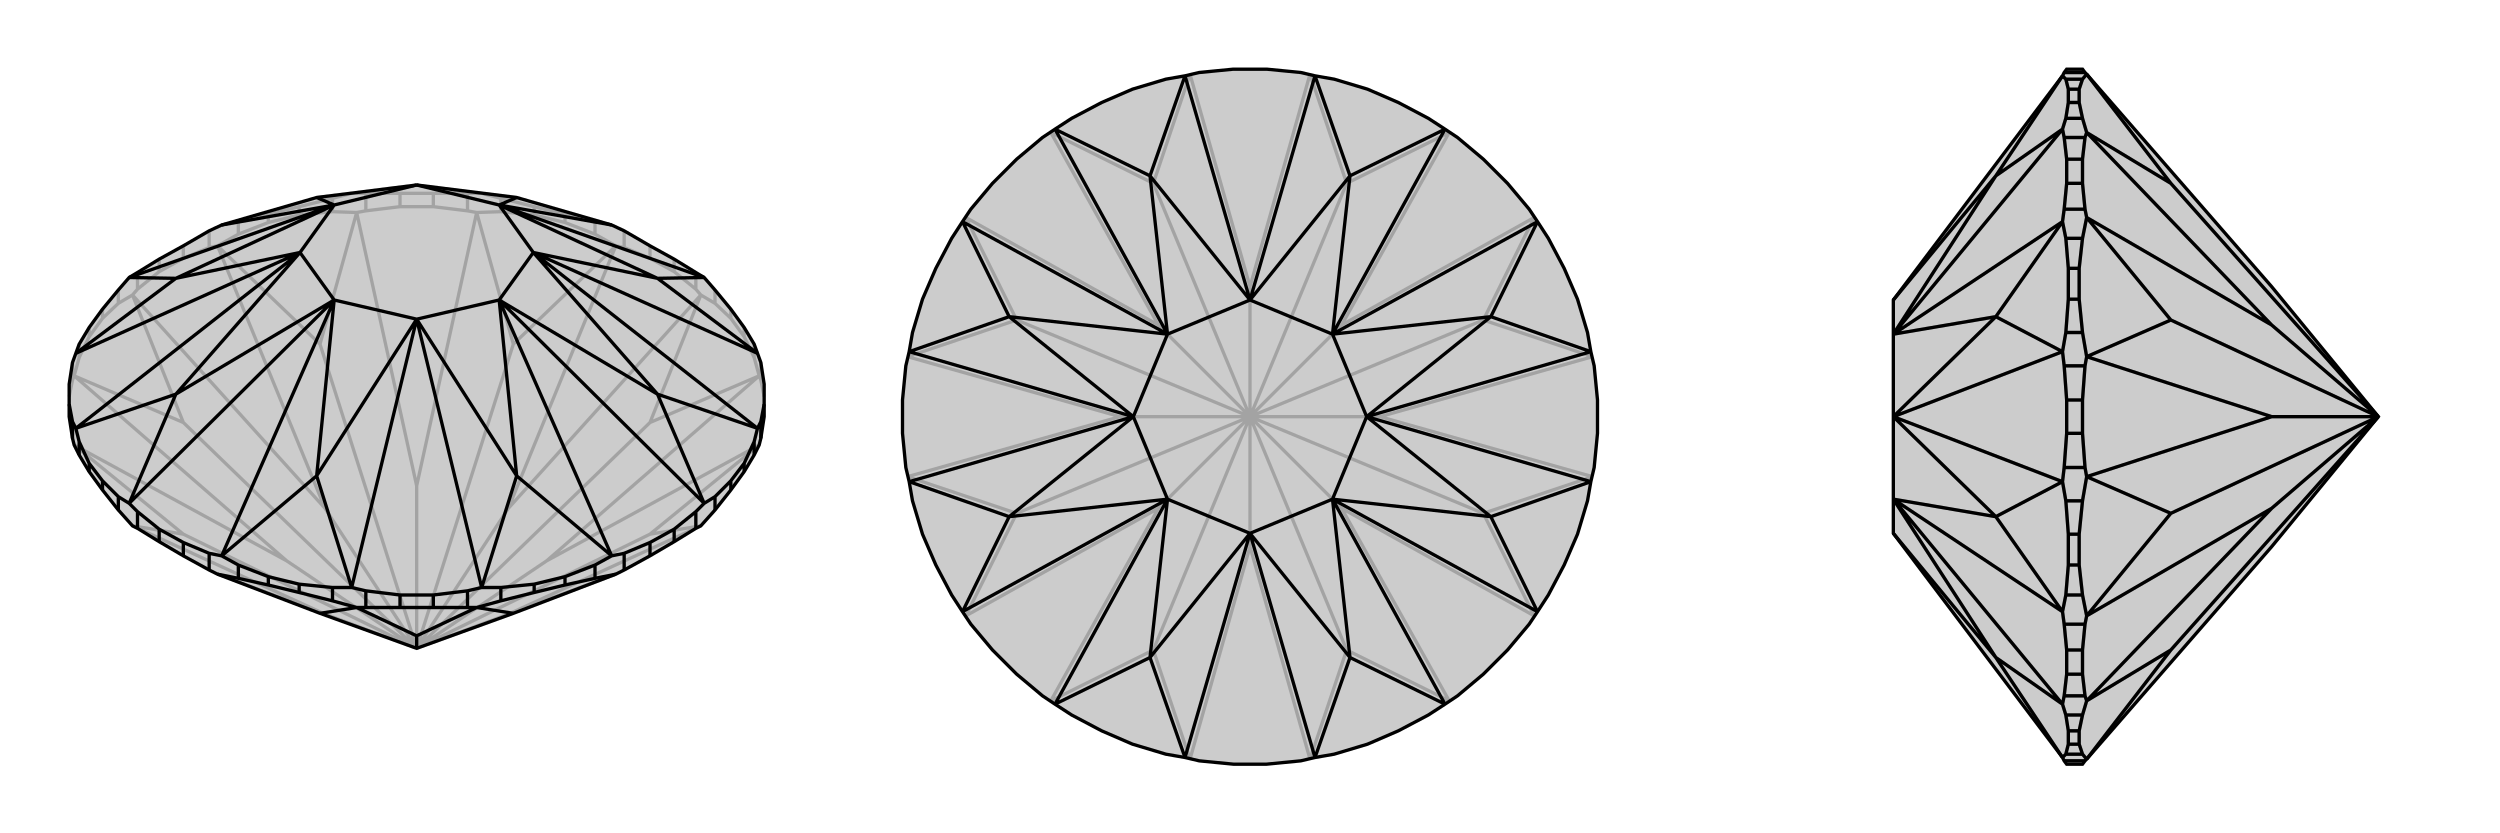 <svg xmlns="http://www.w3.org/2000/svg" viewBox="0 0 3000 1000">
    <g stroke="currentColor" stroke-width="4" fill="none" transform="translate(0 -11)">
        <path fill="currentColor" stroke="none" fill-opacity=".2" d="M384,747L261,700L251,695L220,678L191,661L165,645L159,642L142,623L123,599L107,577L95,557L89,545L87,537L83,511L83,496L83,472L87,446L91,435L95,424L107,404L123,382L142,359L155,344L165,338L191,322L220,306L251,288L266,281L380,248L500,233L620,248L734,281L749,288L780,306L809,322L835,338L845,344L858,359L877,382L893,404L905,424L909,435L913,446L917,472L917,496L917,511L913,537L911,545L905,557L893,577L877,599L858,623L841,642L835,645L809,661L780,678L749,695L739,700L616,747L500,789z" />
<path stroke-opacity=".2" d="M913,467L913,446M905,440L905,424M893,415L893,404M877,393L877,382M858,375L858,359M835,358L835,338M809,337L809,322M780,321L780,306M749,308L749,288M714,292L714,276M678,278L678,268M641,269L641,259M601,265L601,249M561,264L561,243M520,259L520,243M480,259L480,243M439,264L439,243M399,265L399,249M359,269L359,259M322,278L322,268M286,292L286,276M251,308L251,288M220,321L220,306M191,337L191,322M165,358L165,338M142,375L142,359M123,393L123,382M107,415L107,404M95,440L95,424M87,467L87,446M500,789L610,748M500,789L780,652M500,789L656,684M500,789L780,518M500,789L610,621M500,789L616,424M500,789L500,594M500,789L384,424M500,789L390,621M500,789L220,518M500,789L344,684M500,789L390,748M500,789L220,652M261,700L390,748M159,642L390,748M739,700L610,748M841,642L610,748M917,487L913,467M913,467L911,462M911,545L656,684M911,462L656,684M835,358L841,365M835,358L809,337M809,337L780,321M780,321L749,308M749,308L739,306M841,365L610,621M739,306L610,621M561,264L572,266M561,264L520,259M520,259L480,259M480,259L439,264M439,264L428,266M572,266L500,594M428,266L500,594M251,308L261,306M251,308L220,321M220,321L191,337M191,337L165,358M165,358L159,365M261,306L390,621M159,365L390,621M87,467L89,462M87,467L83,487M89,462L344,684M89,545L344,684M841,642L780,652M911,545L780,652M911,462L905,440M905,440L893,415M893,415L877,393M877,393L858,375M841,365L858,375M911,462L780,518M841,365L780,518M739,306L714,292M714,292L678,278M678,278L641,269M641,269L601,265M572,266L601,265M739,306L616,424M572,266L616,424M428,266L399,265M399,265L359,269M359,269L322,278M322,278L286,292M261,306L286,292M428,266L384,424M261,306L384,424M159,365L142,375M142,375L123,393M123,393L107,415M107,415L95,440M89,462L95,440M159,365L220,518M89,462L220,518M89,545L220,652M159,642L220,652M561,243L578,243M561,243L520,243M520,243L480,243M480,243L439,243M439,243L422,243M399,249L422,243M399,249L359,259M359,259L322,268M322,268L286,276M286,276L266,281M714,276L734,281M714,276L678,268M678,268L641,259M641,259L601,249M601,249L578,243M422,243L500,233M422,243L380,248M578,243L500,233M578,243L620,248" />
<path d="M384,747L261,700L251,695L220,678L191,661L165,645L159,642L142,623L123,599L107,577L95,557L89,545L87,537L83,511L83,496L83,472L87,446L91,435L95,424L107,404L123,382L142,359L155,344L165,338L191,322L220,306L251,288L266,281L380,248L500,233L620,248L734,281L749,288L780,306L809,322L835,338L845,344L858,359L877,382L893,404L905,424L909,435L913,446L917,472L917,496L917,511L913,537L911,545L905,557L893,577L877,599L858,623L841,642L835,645L809,661L780,678L749,695L739,700L616,747L500,789z" />
<path d="M220,678L220,662M251,695L251,675M286,705L286,689M322,713L322,703M359,722L359,712M399,732L399,716M439,740L439,720M480,740L480,725M520,740L520,725M561,740L561,720M601,732L601,716M641,722L641,712M678,713L678,703M714,705L714,689M749,695L749,675M780,678L780,662M809,661L809,646M835,645L835,625M858,623L858,607M877,599L877,588M893,577L893,567M905,557L905,541M913,537L913,517M87,537L87,517M95,557L95,541M107,577L107,567M123,599L123,588M142,623L142,607M191,661L191,646M165,645L165,625M500,789L500,774M439,740L428,740M439,740L480,740M480,740L520,740M520,740L561,740M561,740L572,740M428,740L500,774M572,740L500,774M261,700L286,705M286,705L322,713M322,713L359,722M359,722L399,732M428,740L399,732M428,740L384,747M572,740L601,732M601,732L641,722M641,722L678,713M678,713L714,705M739,700L714,705M572,740L616,747M913,517L909,525M913,517L917,496M749,675L734,678M749,675L780,662M780,662L809,646M809,646L835,625M835,625L845,615M439,720L422,716M439,720L480,725M480,725L520,725M520,725L561,720M561,720L578,716M220,662L191,646M220,662L251,675M251,675L266,678M165,625L155,615M191,646L165,625M83,496L87,517M87,517L91,525M858,607L845,615M858,607L877,588M877,588L893,567M893,567L905,541M905,541L909,525M601,716L578,716M601,716L641,712M641,712L678,703M678,703L714,689M714,689L734,678M286,689L266,678M286,689L322,703M322,703L359,712M359,712L399,716M399,716L422,716M95,541L91,525M95,541L107,567M107,567L123,588M123,588L142,607M142,607L155,615M845,344L599,257M845,344L789,345M909,435L640,314M909,435L789,345M909,525L640,314M909,525L789,484M845,615L599,371M845,615L789,484M734,678L599,371M734,678L620,582M578,716L500,394M578,716L620,582M422,716L500,394M422,716L380,582M266,678L401,371M266,678L380,582M155,615L401,371M155,615L211,484M91,525L360,314M91,525L211,484M91,435L360,314M91,435L211,345M155,344L401,257M155,344L211,345M266,281L401,257M734,281L599,257M789,345L599,257M789,345L640,314M789,484L640,314M789,484L599,371M620,582L599,371M620,582L500,394M380,582L500,394M380,582L401,371M211,484L401,371M211,484L360,314M211,345L360,314M211,345L401,257M380,248L401,257M620,248L599,257M599,257L640,314M640,314L599,371M599,371L500,394M500,394L401,371M401,371L360,314M360,314L401,257M401,257L500,233M599,257L500,233" />
    </g>
    <g stroke="currentColor" stroke-width="4" fill="none" transform="translate(1000 0)">
        <path fill="currentColor" stroke="none" fill-opacity=".2" d="M520,83L480,83L439,87L422,91L399,95L359,107L322,123L286,142L266,155L251,165L220,191L191,220L165,251L155,266L142,286L123,322L107,359L95,399L91,422L87,439L83,480L83,520L87,561L91,578L95,601L107,641L123,678L142,714L155,734L165,749L191,780L220,809L251,835L266,845L286,858L322,877L359,893L399,905L422,909L439,913L480,917L520,917L561,913L578,909L601,905L641,893L678,877L714,858L734,845L749,835L780,809L809,780L835,749L845,734L858,714L877,678L893,641L905,601L909,578L913,561L917,520L917,480L913,439L909,422L905,399L893,359L877,322L858,286L845,266L835,251L809,220L780,191L749,165L734,155L714,142L678,123L641,107L601,95L578,91L561,87z" />
<path stroke-opacity=".2" d="M500,500L616,780M500,500L610,610M500,500L780,616M500,500L656,500M500,500L780,384M500,500L610,390M500,500L616,220M500,500L500,344M500,500L384,220M500,500L390,390M500,500L220,384M500,500L344,500M500,500L220,616M500,500L390,610M500,500L500,656M500,500L384,780M572,911L500,656M428,911L500,656M739,841L610,610M841,739L610,610M911,572L656,500M911,428L656,500M841,261L610,390M739,159L610,390M572,89L500,344M428,89L500,344M261,159L390,390M159,261L390,390M89,428L344,500M89,572L344,500M159,739L390,610M261,841L390,610M572,911L616,780M739,841L616,780M841,739L780,616M911,572L780,616M911,428L780,384M841,261L780,384M739,159L616,220M572,89L616,220M428,89L384,220M261,159L384,220M159,261L220,384M89,428L220,384M89,572L220,616M159,739L220,616M261,841L384,780M428,911L384,780" />
<path d="M520,83L480,83L439,87L422,91L399,95L359,107L322,123L286,142L266,155L251,165L220,191L191,220L165,251L155,266L142,286L123,322L107,359L95,399L91,422L87,439L83,480L83,520L87,561L91,578L95,601L107,641L123,678L142,714L155,734L165,749L191,780L220,809L251,835L266,845L286,858L322,877L359,893L399,905L422,909L439,913L480,917L520,917L561,913L578,909L601,905L641,893L678,877L714,858L734,845L749,835L780,809L809,780L835,749L845,734L858,714L877,678L893,641L905,601L909,578L913,561L917,520L917,480L913,439L909,422L905,399L893,359L877,322L858,286L845,266L835,251L809,220L780,191L749,165L734,155L714,142L678,123L641,107L601,95L578,91L561,87z" />
<path d="M578,91L500,360M578,91L620,211M734,155L599,401M734,155L620,211M845,266L599,401M845,266L789,380M909,422L640,500M909,422L789,380M909,578L640,500M909,578L789,620M845,734L599,599M845,734L789,620M734,845L599,599M734,845L620,789M578,909L500,640M578,909L620,789M422,909L500,640M422,909L380,789M266,845L401,599M266,845L380,789M155,734L401,599M155,734L211,620M91,578L360,500M91,578L211,620M91,422L360,500M91,422L211,380M155,266L401,401M155,266L211,380M266,155L401,401M266,155L380,211M422,91L500,360M422,91L380,211M620,211L500,360M620,211L599,401M789,380L599,401M789,380L640,500M789,620L640,500M789,620L599,599M620,789L599,599M620,789L500,640M380,789L500,640M380,789L401,599M211,620L401,599M211,620L360,500M211,380L360,500M211,380L401,401M380,211L401,401M380,211L500,360M500,360L599,401M599,401L640,500M640,500L599,599M599,599L500,640M500,640L401,599M401,599L360,500M360,500L401,401M500,360L401,401" />
    </g>
    <g stroke="currentColor" stroke-width="4" fill="none" transform="translate(2000 0)">
        <path fill="currentColor" stroke="none" fill-opacity=".2" d="M726,656L504,911L502,913L499,917L480,917L477,913L475,909L272,640L272,599L272,500L272,401L272,360L475,91L477,87L480,83L499,83L502,87L504,89L726,344L854,500z" />
<path stroke-opacity=".2" d="M502,87L477,87M499,95L479,95M495,107L482,107M495,123L482,123M499,142L479,142M502,165L477,165M499,191L480,191M499,220L480,220M502,251L477,251M499,286L479,286M495,322L482,322M495,359L482,359M499,399L479,399M502,439L477,439M499,480L480,480M499,520L480,520M502,561L477,561M499,601L479,601M495,641L482,641M495,678L482,678M499,714L479,714M502,749L477,749M499,780L480,780M499,809L480,809M502,835L477,835M499,858L479,858M495,877L482,877M495,893L482,893M499,905L479,905M502,913L477,913M854,500L605,220M854,500L726,390M854,500L605,384M854,500L726,500M854,500L605,616M854,500L726,610M854,500L605,780M502,165L504,159M502,165L499,191M499,191L499,220M499,220L502,251M502,251L504,261M504,159L726,390M504,261L726,390M502,439L504,428M502,439L499,480M499,480L499,520M499,520L502,561M502,561L504,572M504,428L726,500M504,572L726,500M502,749L504,739M502,749L499,780M499,780L499,809M499,809L502,835M502,835L504,841M504,739L726,610M504,841L726,610M504,89L499,95M499,95L495,107M495,107L495,123M495,123L499,142M504,159L499,142M504,89L605,220M504,159L605,220M504,261L499,286M499,286L495,322M495,322L495,359M495,359L499,399M504,428L499,399M504,261L605,384M504,428L605,384M504,572L499,601M499,601L495,641M495,641L495,678M495,678L499,714M504,739L499,714M504,572L605,616M504,739L605,616M504,841L499,858M499,858L495,877M495,877L495,893M495,893L499,905M504,911L499,905M504,841L605,780M504,911L605,780M477,749L475,734M477,749L480,780M480,780L480,809M480,809L477,835M477,835L475,845M477,439L475,422M477,439L480,480M480,480L480,520M480,520L477,561M477,561L475,578M477,165L475,155M477,165L480,191M480,191L480,220M480,220L477,251M477,251L475,266M479,858L475,845M479,858L482,877M482,877L482,893M482,893L479,905M479,905L475,909M479,601L475,578M479,601L482,641M482,641L482,678M482,678L479,714M479,714L475,734M479,286L475,266M479,286L482,322M482,322L482,359M482,359L479,399M479,399L475,422M479,95L475,91M479,95L482,107M482,107L482,123M482,123L479,142M479,142L475,155M475,909L395,789M475,845L272,599M475,845L395,789M475,734L272,599M475,734L395,620M475,578L272,500M475,578L395,620M475,422L272,500M475,422L395,380M475,266L272,401M475,266L395,380M475,155L272,401M475,155L395,211M475,91L395,211M395,789L272,640M395,789L272,599M395,620L272,599M395,620L272,500M395,380L272,500M395,380L272,401M395,211L272,401M395,211L272,360" />
<path d="M726,656L504,911L502,913L499,917L480,917L477,913L475,909L272,640L272,599L272,500L272,401L272,360L475,91L477,87L480,83L499,83L502,87L504,89L726,344L854,500z" />
<path d="M502,913L477,913M499,905L479,905M495,893L482,893M495,877L482,877M499,858L479,858M502,835L477,835M499,809L480,809M499,780L480,780M502,749L477,749M499,714L479,714M495,678L482,678M495,641L482,641M499,601L479,601M502,561L477,561M499,520L480,520M499,480L480,480M502,439L477,439M499,399L479,399M495,359L482,359M495,322L482,322M499,286L479,286M502,251L477,251M499,220L480,220M499,191L480,191M502,165L477,165M499,142L479,142M495,123L482,123M495,107L482,107M499,95L479,95M502,87L477,87M854,500L605,780M854,500L726,610M854,500L605,616M854,500L726,500M854,500L605,384M854,500L726,390M854,500L605,220M502,835L504,841M502,835L499,809M499,809L499,780M499,780L502,749M502,749L504,739M504,841L726,610M504,739L726,610M502,561L504,572M502,561L499,520M499,520L499,480M499,480L502,439M502,439L504,428M504,572L726,500M504,428L726,500M502,251L504,261M502,251L499,220M499,220L499,191M499,191L502,165M502,165L504,159M504,261L726,390M504,159L726,390M504,911L499,905M499,905L495,893M495,893L495,877M495,877L499,858M504,841L499,858M504,911L605,780M504,841L605,780M504,739L499,714M499,714L495,678M495,678L495,641M495,641L499,601M504,572L499,601M504,739L605,616M504,572L605,616M504,428L499,399M499,399L495,359M495,359L495,322M495,322L499,286M504,261L499,286M504,428L605,384M504,261L605,384M504,159L499,142M499,142L495,123M495,123L495,107M495,107L499,95M504,89L499,95M504,159L605,220M504,89L605,220M477,251L475,266M477,251L480,220M480,220L480,191M480,191L477,165M477,165L475,155M477,561L475,578M477,561L480,520M480,520L480,480M480,480L477,439M477,439L475,422M477,835L475,845M477,835L480,809M480,809L480,780M480,780L477,749M477,749L475,734M479,142L475,155M479,142L482,123M482,123L482,107M482,107L479,95M479,95L475,91M479,399L475,422M479,399L482,359M482,359L482,322M482,322L479,286M479,286L475,266M479,714L475,734M479,714L482,678M482,678L482,641M482,641L479,601M479,601L475,578M479,905L475,909M479,905L482,893M482,893L482,877M482,877L479,858M479,858L475,845M475,91L395,211M475,155L272,401M475,155L395,211M475,266L272,401M475,266L395,380M475,422L272,500M475,422L395,380M475,578L272,500M475,578L395,620M475,734L272,599M475,734L395,620M475,845L272,599M475,845L395,789M475,909L395,789M395,211L272,360M395,211L272,401M395,380L272,401M395,380L272,500M395,620L272,500M395,620L272,599M395,789L272,599M395,789L272,640" />
    </g>
</svg>